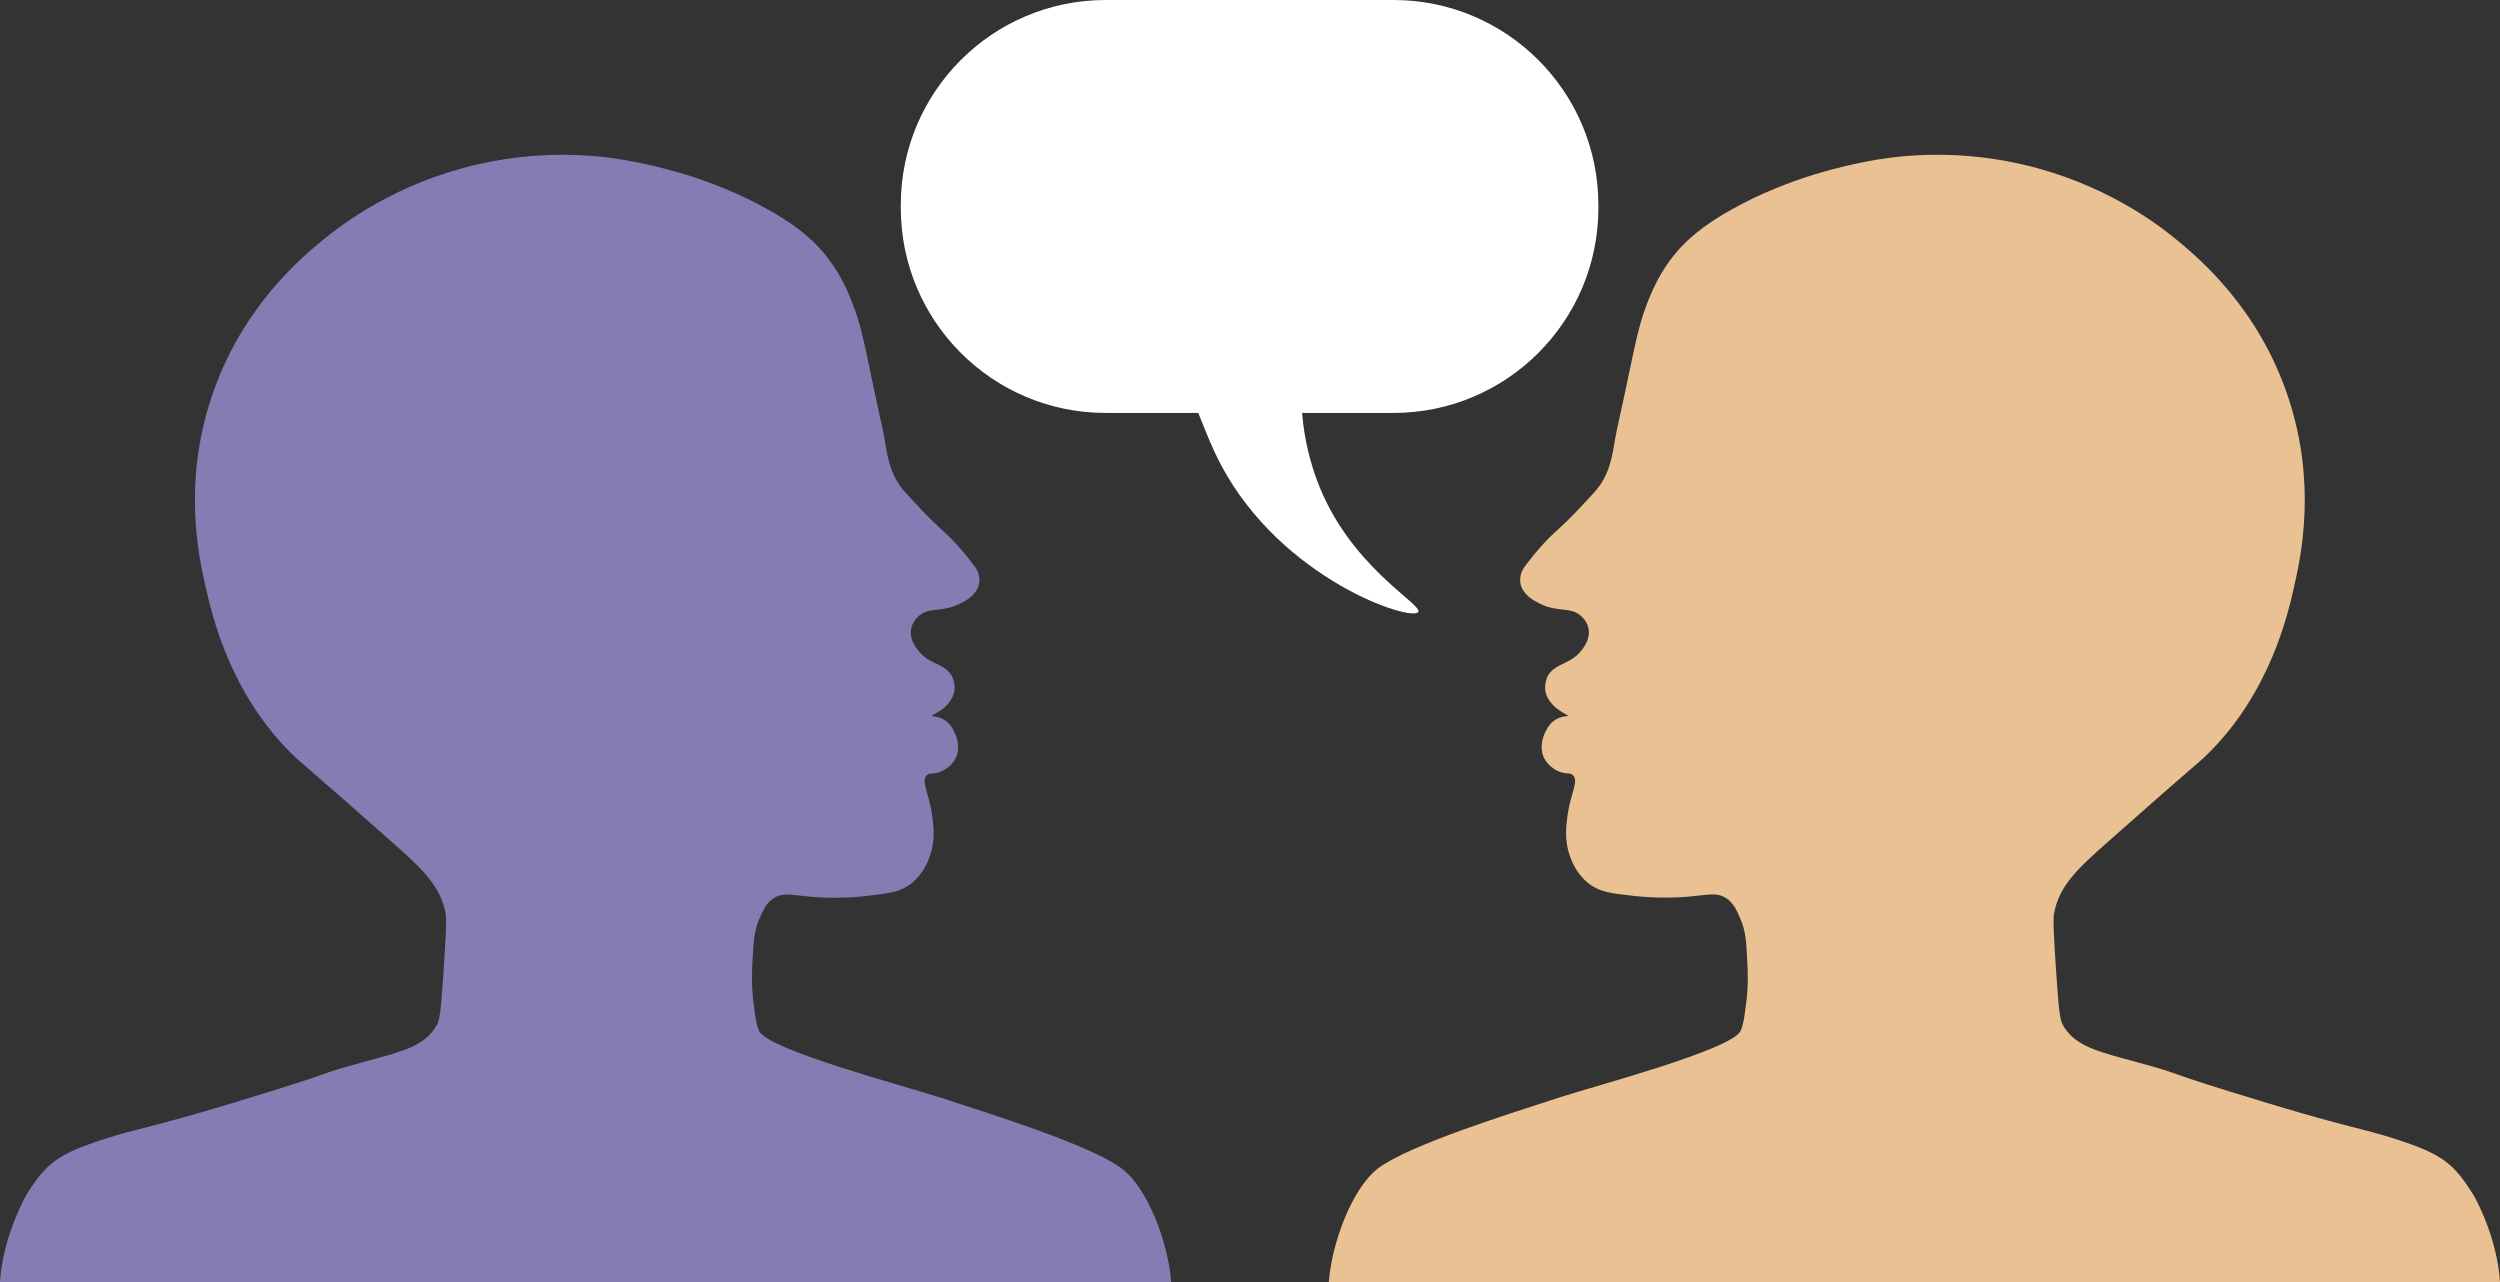 <?xml version="1.0" encoding="UTF-8" standalone="no"?><svg xmlns="http://www.w3.org/2000/svg" xmlns:xlink="http://www.w3.org/1999/xlink" fill="#000000" height="2003.4" preserveAspectRatio="xMidYMid meet" version="1" viewBox="46.6 1996.6 3906.8 2003.4" width="3906.8" zoomAndPan="magnify"><rect x="46.6" y="1996.6" width="3906.8" height="2003.4" fill="#333333" stroke="none"/><g><g id="change1_1"><path d="M1876.8,4000H46.6c3.9-67.8,38-131.1,41.8-137.2c30.6-48.6,48.8-62.8,120.9-86.1c52.7-17,72.3-17.5,198.8-55.8 c189.8-57.4,115.1-39.5,208.1-65.1c54.5-15,94-23.2,112.8-57c3.7-6.7,6.2-13.8,10.5-80.2c3.6-55.7,5.4-83.5,3.5-94.2 c-7.8-43.7-37.4-70.7-84.9-112.8c-140.9-124.9-140.1-121.7-155.8-137.2c-97.4-96.4-124.8-218-134.9-262.8 c-10.8-47.8-34.6-160,9.3-293c46.2-140.1,139.5-218.4,176.7-248.8c29.2-23.8,112.6-87.2,239.5-116.3 c114.7-26.3,207.3-11.4,241.9-4.6c28.3,5.5,119.8,23.2,212.8,75.6c65.7,36.9,103.7,74.6,131.4,146.5 c12.5,32.5,17.7,58.9,29.2,113.7c3.1,14.9,6.7,32,11,51.9c2,9,4.1,18.5,6.3,28.7c7.8,34.8,7,69.8,37.2,102.3 c21.9,23.6,35.5,38.8,55.8,57c18.2,16.3,34.4,34.7,51.2,57c10.5,14,8.1,27.9,4.1,35.5c-6.6,12.3-17.7,18.1-26.7,22.7 c-29.7,15.1-49.3,4-66.3,20.9c-2.1,2.1-8.7,8.9-10.5,19.2c-3.1,18.7,12.2,34.7,15.7,38.4c11.8,12.3,26.7,15.1,38.4,23.8 c9.8,7.4,13.3,15.8,14,28.5c0.7,14-9.7,25.2-12.2,27.9c-11,11.8-27.9,17.2-22.7,17.4c13.4,0.6,23.8,7,30.2,16.9 c7.9,12.2,13.4,28.7,8.1,44.2c-5.4,15.8-20,23.1-22.7,24.4c-13,6.5-19,1.6-24.4,7c-9.1,9.1,3.8,27.4,8.7,62.8 c2.2,16.1,5,38.3-3.5,62.8c-2.7,7.8-10.2,28.4-29.7,43.6c-16.8,13.1-34.5,15.1-69.8,19.2c-40.2,4.6-76,2.1-80.2,1.7 c-35.3-2.7-49.1-8.1-64.5,1.7c-11.8,7.6-16.8,19.2-22.7,33.1c-8,18.9-8.9,34.9-10.5,66.3c-0.8,16.8-1.7,37.4,1.7,64.5 c2.9,22.8,4.4,34.3,8.7,43.6c13.8,29.6,227.6,86,283.1,104.1c78.5,25.6,230.3,72.8,281.4,109.3 C1840.6,3851.4,1872.6,3940.8,1876.8,4000z" fill="#867cb3"/></g><g id="change2_1"><path d="M3953.4,4000H2123.2c4.2-59.2,36.3-148.6,79-179.1c51.1-36.5,202.9-83.7,281.4-109.3 c55.5-18.1,269.4-74.5,283.1-104.1c4.3-9.3,5.8-20.7,8.7-43.6c3.5-27.1,2.6-47.7,1.7-64.5c-1.5-31.3-2.4-47.4-10.5-66.3 c-5.9-13.9-10.9-25.5-22.7-33.1c-15.4-9.9-29.2-4.4-64.5-1.7c-4.2,0.3-40,2.8-80.2-1.7c-35.3-4-53-6.1-69.8-19.2 c-19.5-15.2-26.9-35.8-29.7-43.6c-8.5-24.5-5.7-46.7-3.5-62.8c4.9-35.4,17.8-53.7,8.7-62.8c-5.4-5.4-11.4-0.5-24.4-7 c-2.7-1.3-17.3-8.6-22.7-24.4c-5.3-15.5,0.3-32,8.1-44.2c6.4-9.9,16.9-16.3,30.2-16.9c5.3-0.2-11.6-5.6-22.7-17.4 c-2.5-2.7-12.9-13.9-12.2-27.9c0.7-12.7,4.1-21.1,13.9-28.5c11.6-8.7,26.6-11.5,38.4-23.8c3.5-3.7,18.8-19.7,15.7-38.4 c-1.7-10.3-8.3-17.1-10.5-19.2c-16.9-16.9-36.5-5.8-66.3-20.9c-9-4.6-20.1-10.4-26.8-22.7c-4.1-7.6-6.4-21.5,4.1-35.5 c16.7-22.3,32.9-40.7,51.2-57c20.3-18.2,33.9-33.4,55.8-57c11-11.8,17.9-24,22.6-36.3c4-10.5,6.4-21.2,8.4-31.9 c2.1-11.3,3.7-22.7,6.3-34.1c25.8-115.3,29.1-148.8,46.5-194.2c27.7-72,65.7-109.6,131.4-146.5c93-52.3,184.5-70,212.8-75.6 c34.6-6.8,127.2-21.6,241.9,4.6c126.9,29.1,210.4,92.5,239.5,116.3c37.2,30.4,130.5,108.7,176.7,248.8c43.9,133,20.1,245.2,9.3,293 c-10.1,44.8-37.5,166.4-134.9,262.8c-15.7,15.6-14.9,12.3-155.8,137.2c-47.5,42.1-77.1,69.1-84.9,112.8 c-1.9,10.7-0.1,38.5,3.5,94.2c4.3,66.4,6.8,73.5,10.5,80.2c18.8,33.8,58.3,42,112.8,57c93,25.6,18.3,7.7,208.1,65.1 c126.5,38.3,146.1,38.8,198.8,55.8c72.1,23.3,90.4,37.4,120.9,86.1C3915.4,3868.9,3949.4,3932.2,3953.4,4000z" fill="#eac192"/></g><g fill="#ffffff" id="change3_1"><path d="M1774.5,2641.9h449.7c176.8,0,320.2-143.3,320.2-320.2v-4.9c0-176.8-143.3-320.2-320.2-320.2h-449.7 c-176.8,0-320.2,143.3-320.2,320.2v4.9C1454.4,2498.6,1597.7,2641.9,1774.5,2641.9z"/><path d="M1887.5,2556.9c37.4,102.7,53.2,139.8,67.2,166.3c95.3,179.3,297.8,245.4,308.2,229.8 c7.9-11.9-109.1-71.3-158.8-207.4c-29.4-80.6-25.5-148.9-20.5-194.3c16.4-150.2,80.3-195.1,52.3-244.7 c-39.7-70.5-222.8-76.4-267.1-7.5C1843.1,2339.2,1810,2343.8,1887.5,2556.9z"/></g></g></svg>